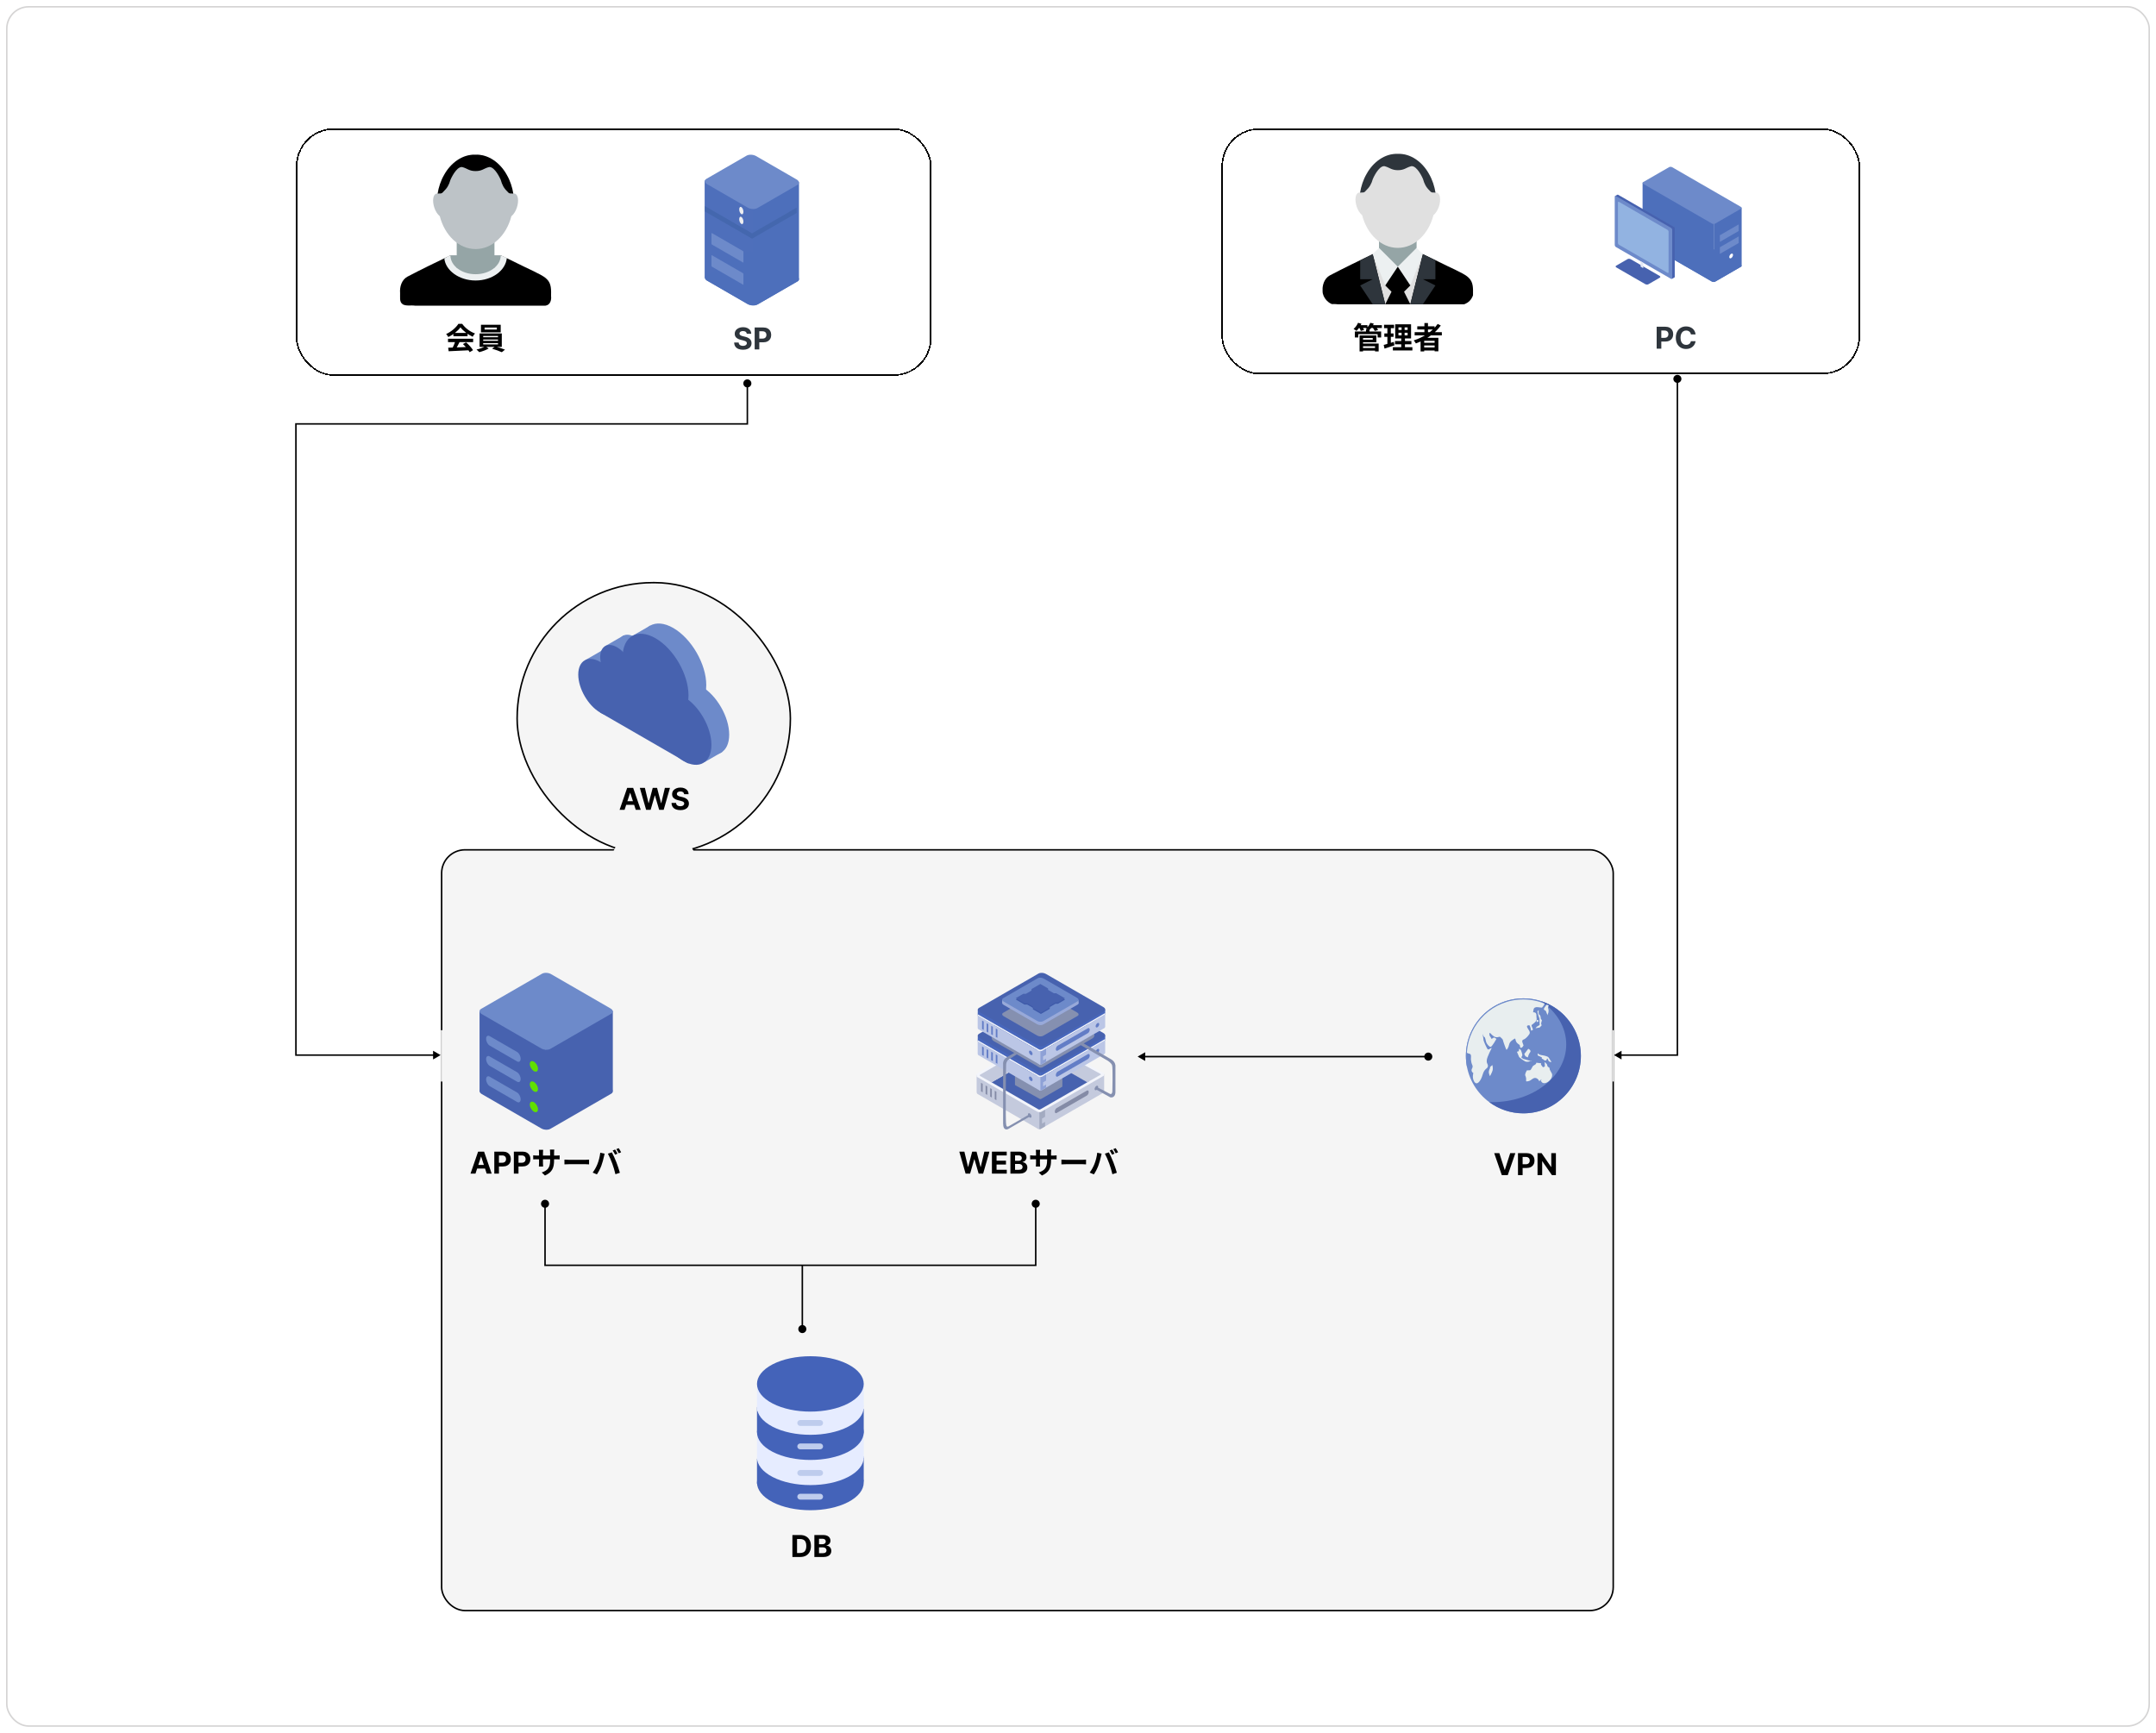 <svg width="1428" height="1148" viewBox="0 0 1428 1148" fill="none" xmlns="http://www.w3.org/2000/svg">
<g filter="url(#filter0_d_541_4181)">
<g clip-path="url(#clip0_541_4181)">
<rect x="4" width="1420" height="1140" rx="15" fill="white"/>
<rect width="1416" height="1272" transform="translate(8 -132)" fill="white"/>
<rect x="292.5" y="559" width="776" height="504" rx="15.5" fill="#F5F5F5"/>
<rect x="292.5" y="559" width="776" height="504" rx="15.5" stroke="black"/>
<path d="M970.914 695.5C970.914 700.502 971.899 705.454 973.813 710.075C975.727 714.696 978.533 718.894 982.069 722.431C985.606 725.967 989.804 728.773 994.425 730.687C999.046 732.601 1004 733.586 1009 733.586C1014 733.586 1018.95 732.601 1023.57 730.687C1028.2 728.773 1032.39 725.967 1035.93 722.431C1039.47 718.894 1042.27 714.696 1044.19 710.075C1046.1 705.454 1047.09 700.502 1047.09 695.5C1047.09 690.498 1046.1 685.546 1044.19 680.925C1042.27 676.304 1039.47 672.106 1035.93 668.569C1032.39 665.033 1028.2 662.227 1023.57 660.313C1018.95 658.399 1014 657.414 1009 657.414C1004 657.414 999.046 658.399 994.425 660.313C989.804 662.227 985.606 665.033 982.069 668.569C978.533 672.106 975.727 676.304 973.813 680.925C971.899 685.546 970.914 690.498 970.914 695.5Z" fill="#6D8ACA"/>
<path d="M1022.02 667.531C1027.21 667.531 1032.22 668.273 1036.97 669.66C1030.02 662.131 1020.05 657.414 1009 657.414C987.965 657.414 970.914 674.465 970.914 695.5C970.914 698.137 971.178 700.705 971.695 703.195C978.98 682.424 998.756 667.531 1022.02 667.531Z" fill="#6D8ACA"/>
<path d="M1020.76 659.27C1030.95 666.271 1037.38 676.525 1037.38 687.941C1037.38 709.055 1015.39 726.174 988.275 726.174C987.641 726.174 986.996 726.164 986.371 726.145C992.699 730.822 1000.52 733.586 1009 733.586C1030.03 733.586 1047.08 716.535 1047.08 695.5C1047.08 678.566 1036.04 664.221 1020.76 659.27Z" fill="#4762AF"/>
<path d="M1021.35 696.633C1021.35 696.633 1019.95 695.793 1019.02 695.51C1018.08 695.227 1018.55 693.83 1018.55 693.83C1018.55 693.83 1019.11 694.67 1020.7 694.953C1022.29 695.236 1024.91 695.607 1025.65 696.545C1026.4 697.482 1026.49 698.039 1026.86 698.41C1027.23 698.781 1027.51 699.719 1027.51 699.719C1027.51 699.719 1025.97 699.475 1025.65 698.781C1025.33 698.088 1024.99 697.004 1024.71 697.287C1024.43 697.57 1024.61 698.596 1023.59 698.596C1022.56 698.596 1022.28 697.658 1021.54 697.473C1020.79 697.287 1021.35 696.633 1021.35 696.633ZM1017.15 677.199L1019.77 676.73L1021.08 675.324L1020.71 674.016L1021.26 671.965L1020.51 670.842C1020.51 670.842 1020.51 668.693 1019.67 668.322C1018.83 667.951 1019.12 665.617 1019.12 665.617L1019.21 665.148L1018.28 665.988L1018.83 668.42L1019.67 670.852L1019.77 675.061L1017.81 676.262L1016.31 678.225L1017.15 677.199ZM1019.12 672.434L1018.56 671.682L1017.9 671.779L1017.72 672.99L1018.37 673.088L1019.12 672.434ZM1026.49 704.66C1026.49 704.66 1026.39 702.98 1025.65 702.98C1024.91 702.98 1024.62 701.115 1024.62 701.115L1023.13 699.523C1023.13 699.523 1023.13 701.857 1023.23 702.229C1023.32 702.6 1022.2 703.166 1021.92 702.98C1021.63 702.795 1020.61 701.203 1020.61 701.203C1020.61 701.203 1021.03 700.314 1020.42 700.363C1020.37 700.363 1020.33 700.373 1020.31 700.383C1020.16 700.363 1019.91 700.324 1019.5 700.275L1017.56 700.041L1017.35 700.832C1017.35 700.832 1016.22 701.77 1015.57 702.043C1014.92 702.326 1014.16 705.031 1013.32 705.031C1012.48 705.031 1011.27 705.129 1011.27 705.129C1011.27 705.129 1009.78 707.648 1010.25 708.586C1010.72 709.523 1010.9 710.451 1010.8 711.574C1010.71 712.697 1010.9 712.512 1012.48 712.229C1014.08 711.945 1015.38 709.797 1017.15 710.178C1018.93 710.549 1019.49 712.326 1019.49 712.326L1020.98 711.018C1020.98 711.018 1020.79 711.955 1020.51 712.043C1020.23 712.131 1020.79 712.229 1021.17 712.883C1021.54 713.537 1023.59 714.465 1026.21 711.945C1028.84 709.436 1027.89 707.277 1027.89 707.277L1026.49 704.66ZM985.473 702.424C985.658 700.646 984.633 701.115 984.721 698.596C984.818 696.076 988.275 690.188 987.992 690.188C987.709 690.188 986.127 691.398 985.561 691.311C985.004 691.213 982.572 685.705 982.572 684.865C982.572 684.025 981.918 680.852 981.918 680.852C981.918 680.852 982.67 683 983.227 683.098C983.783 683.195 983.979 685.529 984.438 686.652C984.896 687.775 986.4 689.641 987.338 689.553C988.275 689.455 991.166 684.23 991.166 684.23L989.574 683.293L987.904 684.299C987.904 684.299 987.436 683.176 986.879 682.521C986.322 681.867 986.41 680.275 986.781 680.275C987.152 680.275 987.572 681.359 989.486 682.609C991.4 683.859 993.129 682.609 993.5 682.893C993.871 683.176 995.365 684.387 995.463 685.139C995.561 685.891 997.426 691.027 997.709 691.398C997.992 691.77 999.115 690.09 999.574 687.941C1000.04 685.793 1002.28 684.768 1003.03 684.201C1003.78 683.645 1003.69 684.855 1004.15 685.979C1004.62 687.102 1005.83 687.756 1006.4 688.225C1006.96 688.693 1006.5 690.188 1007.43 690.188C1008.36 690.188 1009.11 688.596 1009.11 688.596L1008.45 686.818C1007.8 685.041 1008.73 684.855 1009.57 684.484C1010.41 684.113 1011.91 682.707 1012.93 681.125C1013.96 679.533 1012.09 678.039 1011.53 676.643C1010.97 675.236 1012.18 675.334 1012.84 675.236C1013.49 675.139 1014.14 678.879 1014.14 678.879L1015.36 678.225C1015.36 678.225 1015.07 677.014 1014.52 675.891C1013.96 674.768 1015.27 674.768 1016.85 673.088C1018.44 671.408 1017.53 670.607 1017.6 668.508C1017.67 666.408 1015.64 666.643 1015.64 666.643C1015.64 666.643 1015.17 667.395 1015.74 664.777C1016.29 662.16 1020.13 663.654 1021.06 663.566C1021.79 663.488 1022.71 661.682 1023.06 660.91C1018.7 659.123 1013.91 658.137 1008.9 658.137C988.939 658.137 972.631 673.781 971.586 693.488C972.045 693.732 972.641 693.996 973.314 694.123C974.809 694.406 974.154 696.74 974.252 697.951C974.35 699.162 974.623 700.471 975.189 701.691C975.746 702.902 975.004 703.654 974.721 704.494C974.438 705.334 975.092 706.643 975.658 706.643C976.225 706.643 974.633 709.543 976.41 712.531C978.188 715.52 980.805 712.248 982.016 707.951C983.236 703.635 985.287 704.201 985.473 702.424ZM1009.58 694.289L1010.34 695.783L1011.93 696.535C1011.93 696.535 1012.48 694.289 1013.42 693.176C1014.36 692.053 1012.87 691.027 1012.21 690.842L1009.58 694.289ZM1025.13 668.684C1025.19 668.869 1025.28 668.967 1025.28 668.967C1025.28 668.967 1025.22 668.859 1025.13 668.684ZM1013.91 698.928C1013.42 698.781 1012.63 698.557 1011.45 698.225C1008.46 697.385 1009.2 697.668 1008.18 697.014C1007.15 696.359 1008.08 696.076 1008.28 695.236C1008.46 694.396 1007.34 691.682 1007.34 691.682L1006.21 690.744L1005.93 692.424L1004.72 692.795L1006.21 696.35C1006.21 696.35 1008.73 698.498 1010.33 699.25C1011.27 699.689 1012.82 699.309 1013.91 698.928ZM986.879 708.967C986.879 708.967 988.373 706.262 988.656 704.953C988.939 703.645 988.471 701.594 988.471 701.594C988.471 701.594 986.508 703.088 986.879 703.273C987.25 703.459 986.322 704.299 986.127 705.793C985.941 707.277 986.879 708.967 986.879 708.967ZM1024.49 661.516C1023.67 662.521 1022.56 663.967 1022.56 664.494C1022.56 665.334 1023.87 665.334 1023.97 665.988C1024.04 666.496 1024.81 668.049 1025.13 668.693C1025.05 668.449 1025.01 668.059 1025.28 667.58C1025.75 666.74 1025.83 664.777 1025.38 663.938C1025.15 663.537 1025.43 662.814 1025.79 662.15C1025.36 661.926 1024.93 661.711 1024.49 661.516ZM1014.77 698.596C1015.03 698.488 1015.19 698.41 1015.19 698.41C1015.19 698.41 1014.97 698.488 1014.77 698.596ZM1014.44 699.055C1014.16 698.947 1014.47 698.742 1014.77 698.586C1014.54 698.684 1014.25 698.801 1013.91 698.918C1014.66 699.152 1014.72 699.172 1014.44 699.055Z" fill="#E8EEEF"/>
<path d="M361 834.255H360.5V834.755H361V834.255ZM361 796.167C362.473 796.167 363.667 794.973 363.667 793.5C363.667 792.027 362.473 790.833 361 790.833C359.527 790.833 358.333 792.027 358.333 793.5C358.333 794.973 359.527 796.167 361 796.167ZM686 834.255V834.755H686.5V834.255H686ZM686 796.167C687.473 796.167 688.667 794.973 688.667 793.5C688.667 792.027 687.473 790.833 686 790.833C684.527 790.833 683.333 792.027 683.333 793.5C683.333 794.973 684.527 796.167 686 796.167ZM531.415 879.167C532.888 879.167 534.082 877.973 534.082 876.5C534.082 875.027 532.888 873.833 531.415 873.833C529.942 873.833 528.748 875.027 528.748 876.5C528.748 877.973 529.942 879.167 531.415 879.167ZM361.5 834.255V793.5H360.5V834.255H361.5ZM361 834.755H531.415V833.755H361V834.755ZM531.415 834.755H588.22V833.755H531.415V834.755ZM588.22 834.755H686V833.755H588.22V834.755ZM686.5 834.255V793.5H685.5V834.255H686.5ZM530.915 834.255V876.5H531.915V834.255H530.915Z" fill="black"/>
<path d="M993.083 759.955L996.599 771.006H996.734L1000.26 759.955H1003.67L998.652 774.5H994.689L989.667 759.955H993.083ZM1005.42 774.5V759.955H1011.16C1012.26 759.955 1013.2 760.165 1013.97 760.587C1014.75 761.003 1015.34 761.583 1015.75 762.327C1016.16 763.065 1016.37 763.918 1016.37 764.884C1016.37 765.849 1016.16 766.702 1015.74 767.44C1015.33 768.179 1014.72 768.754 1013.93 769.166C1013.15 769.578 1012.19 769.784 1011.08 769.784H1007.42V767.32H1010.58C1011.17 767.32 1011.66 767.218 1012.04 767.014C1012.43 766.806 1012.72 766.519 1012.91 766.155C1013.1 765.786 1013.2 765.362 1013.2 764.884C1013.2 764.401 1013.1 763.979 1012.91 763.619C1012.72 763.255 1012.43 762.973 1012.04 762.774C1011.65 762.571 1011.16 762.469 1010.57 762.469H1008.49V774.5H1005.42ZM1030.53 759.955V774.5H1027.88L1021.55 765.345H1021.44V774.5H1018.37V759.955H1021.06L1027.34 769.102H1027.47V759.955H1030.53Z" fill="black"/>
<path d="M639.54 773.5L635.378 758.955H638.738L641.145 769.061H641.266L643.922 758.955H646.799L649.448 769.082H649.576L651.983 758.955H655.343L651.181 773.5H648.184L645.414 763.99H645.3L642.537 773.5H639.54ZM656.989 773.5V758.955H666.79V761.49H660.064V764.956H666.286V767.491H660.064V770.964H666.818V773.5H656.989ZM669.235 773.5V758.955H675.059C676.129 758.955 677.021 759.113 677.736 759.43C678.451 759.748 678.989 760.188 679.349 760.751C679.708 761.31 679.888 761.954 679.888 762.683C679.888 763.251 679.775 763.751 679.547 764.182C679.32 764.608 679.008 764.958 678.61 765.233C678.217 765.503 677.767 765.695 677.26 765.808V765.95C677.814 765.974 678.333 766.13 678.816 766.419C679.304 766.708 679.699 767.113 680.002 767.634C680.305 768.15 680.456 768.765 680.456 769.48C680.456 770.252 680.265 770.941 679.881 771.547C679.502 772.148 678.941 772.624 678.198 772.974C677.455 773.325 676.538 773.5 675.449 773.5H669.235ZM672.31 770.986H674.817C675.674 770.986 676.299 770.822 676.692 770.496C677.085 770.164 677.282 769.724 677.282 769.175C677.282 768.772 677.185 768.417 676.991 768.109C676.796 767.802 676.519 767.56 676.16 767.385C675.805 767.21 675.381 767.122 674.888 767.122H672.31V770.986ZM672.31 765.041H674.59C675.011 765.041 675.385 764.968 675.712 764.821C676.044 764.67 676.304 764.456 676.493 764.182C676.688 763.907 676.785 763.578 676.785 763.195C676.785 762.669 676.598 762.245 676.224 761.923C675.854 761.601 675.329 761.44 674.647 761.44H672.31V765.041ZM696.153 764.68C696.153 769.62 694.953 772.64 690.113 774.78L687.973 772.76C691.853 771.42 693.533 769.68 693.533 764.76V759.44C693.533 758.64 693.493 757.98 693.413 757.6H696.273C696.233 758 696.153 758.64 696.153 759.44V764.68ZM688.913 757.76C688.873 758.14 688.793 758.78 688.793 759.58V766.72C688.793 767.62 688.853 768.44 688.893 768.82H686.093C686.133 768.44 686.193 767.62 686.193 766.72V759.56C686.193 759 686.153 758.38 686.073 757.76H688.913ZM682.333 761.36C682.693 761.42 683.513 761.56 684.493 761.56H697.613C698.673 761.56 699.273 761.5 699.833 761.42V764.08C699.393 764.02 698.673 764.02 697.633 764.02H684.493C683.493 764.02 682.793 764.06 682.333 764.08V761.36ZM703.013 764.24C703.753 764.3 705.193 764.38 706.233 764.38C708.593 764.38 715.193 764.38 716.973 764.38C717.913 764.38 718.793 764.28 719.333 764.24V767.4C718.853 767.38 717.833 767.28 716.993 767.28C715.173 767.28 708.593 767.28 706.233 767.28C705.113 767.28 703.773 767.34 703.013 767.4V764.24ZM736.578 757.56C737.078 758.28 737.798 759.56 738.178 760.3L736.558 760.98C736.158 760.16 735.538 758.98 734.998 758.2L736.578 757.56ZM738.958 756.66C739.478 757.4 740.218 758.68 740.558 759.38L738.978 760.06C738.558 759.22 737.918 758.06 737.358 757.3L738.958 756.66ZM724.838 767.28C725.718 765.06 726.478 762.24 726.738 759.68L729.638 760.3C729.478 760.86 729.238 761.84 729.158 762.3C728.878 763.7 728.158 766.44 727.458 768.3C726.738 770.24 725.558 772.52 724.518 774.02L721.718 772.84C722.958 771.2 724.138 769.06 724.838 767.28ZM734.698 766.88C733.938 764.78 732.658 761.82 731.798 760.3L734.458 759.44C735.298 760.98 736.658 764.06 737.418 765.98C738.138 767.8 739.198 770.98 739.738 772.96L736.778 773.92C736.238 771.56 735.498 769.04 734.698 766.88Z" fill="black"/>
<g clip-path="url(#clip1_541_4181)">
<path d="M706.232 688.257L677.637 704.766V732.519L706.232 716.01V688.257Z" fill="#8590B0"/>
<path d="M688.415 731.311L647.852 707.892C647.31 707.58 646.871 707.912 646.871 708.634V719.493C646.871 719.998 647.179 720.586 647.558 720.806L687.433 743.828C687.975 744.14 688.415 743.808 688.415 743.086V731.311ZM731.322 707.97C731.322 707.409 730.982 707.151 730.561 707.394L688.415 731.727V742.901C688.415 743.743 688.927 744.13 689.558 743.765L730.656 720.038C731.024 719.825 731.322 719.254 731.322 718.764V707.97Z" fill="#C4CADD"/>
<path d="M689.335 694.231L656.367 713.265L688.945 732.074L721.913 713.04L689.335 694.231Z" fill="#4762AF"/>
<path d="M686.516 731.595L690.929 731.254L691.748 739.485L688.872 741.146C688.872 741.146 688.543 741.488 687.733 741.017C686.924 740.546 686.516 731.595 686.516 731.595Z" fill="#C4CADD"/>
<path d="M650.862 714.003L649.773 713.375V718.987L650.862 719.616V714.003ZM653.889 715.751L652.801 715.123V720.735L653.889 721.363V715.751ZM656.916 717.499L655.828 716.87V722.483L656.916 723.111V717.499ZM659.943 719.246L658.854 718.618V724.23L659.943 724.859V719.246Z" fill="#848BA6"/>
<path d="M682.038 733.631C682.688 734.007 683.216 734.921 683.216 735.671C683.216 736.422 682.688 736.727 682.038 736.352C681.387 735.977 680.859 735.062 680.859 734.311C680.859 733.561 681.387 733.256 682.038 733.631Z" fill="#8590B0"/>
<path d="M687.012 743.583C687.012 743.583 688.397 744.697 689.838 743.572C691.278 742.447 689.903 739.256 689.903 739.256L687.044 739.265L687.012 743.583Z" fill="#C4CADD"/>
<path d="M688.414 732.22C688.414 732.22 688.811 732.284 689.264 732.131C689.498 732.052 689.69 732.001 689.922 731.825L692.191 730.508V735.873L690.178 737.049V740.387L692.191 739.239V742.214L689.718 743.672C689.718 743.672 689.462 743.828 689.212 743.934C689.074 743.991 688.929 744.031 688.781 744.051C688.708 744.059 688.637 744.069 688.576 744.073C688.482 744.078 688.414 744.076 688.414 744.076V732.22Z" fill="#A3ABC1"/>
<path d="M646.931 707.921C647.079 707.675 647.759 707.839 647.759 707.839L687.549 730.812C687.549 730.812 688.117 731.375 689.13 730.896C690.052 730.461 724.168 710.684 730.363 707.093C730.983 706.734 731.32 707.554 731.32 707.554L731.319 708.525L689.959 732.404C689.959 732.404 688.767 733.442 686.663 732.286C684.559 731.13 646.869 709.311 646.869 709.311C646.869 709.311 646.782 708.166 646.931 707.921Z" fill="#F3F5FB"/>
<path d="M688.453 684.335L689.518 683.9L730.548 706.691L730.468 707.141L727.705 708.636L688.453 685.963V684.335Z" fill="#F3F5FB"/>
<path d="M730.548 706.691C730.548 706.691 731.382 706.949 731.323 707.603L730.836 707.795L730.291 707.375L730.204 706.889L730.548 706.691ZM648.087 707.87L648.066 706.635L687.179 684.054L688.453 684.334V685.863L649.28 708.479L648.087 707.87Z" fill="#F3F5FB"/>
<path d="M687.125 684.086C687.125 684.086 688.119 683.281 689.519 683.9L689.346 684.422L688.417 685.308L687.903 685.169L687.502 684.675L687.125 684.086Z" fill="#F3F5FB"/>
<path d="M688.416 685.604L688.586 685.458L729.042 707.561C729.162 707.627 729.195 707.683 729.198 707.748C729.202 707.813 729.176 707.886 729.062 707.95L720.153 713.028L688.391 694.691L688.416 685.604Z" fill="#C4CADD"/>
<path d="M688.172 685.507C688.172 685.507 688.339 685.382 688.584 685.458L688.58 685.555L688.414 685.693L688.203 685.6L688.172 685.507Z" fill="#C4CADD"/>
<path d="M726.183 715.427C726.833 715.051 727.361 715.356 727.361 716.107C727.361 716.858 726.833 717.773 726.183 718.148C725.532 718.524 725.004 718.219 725.004 717.468C725.004 716.717 725.532 715.802 726.183 715.427Z" fill="#8590B0"/>
<path d="M721.101 719.454C721.101 718.554 720.553 718.14 719.878 718.529L699.863 730.084C699.188 730.474 698.641 731.521 698.641 732.421C698.641 733.321 699.188 733.735 699.863 733.345L719.878 721.79C720.553 721.4 721.101 720.353 721.101 719.454Z" fill="#848BA6"/>
<path d="M646.872 708.703C646.872 708.703 646.543 707.219 648.525 706.371L648.114 706.952C650.279 709.274 649.789 709.609 647.139 708.327L646.872 708.703Z" fill="#F3F5FB"/>
<path d="M656.763 713.037L688.415 694.763V685.662C688.415 685.662 688.324 685.418 688.152 685.517C685.042 687.303 655.353 704.366 649.176 707.977C649.038 708.058 648.849 708.228 648.893 708.423C648.931 708.587 649.182 708.779 649.294 708.854C650.559 709.698 656.763 713.037 656.763 713.037Z" fill="#C4CADD"/>
<path d="M672.242 707.206L703.739 704.091L703.63 715.628C703.629 715.727 703.633 715.83 703.597 715.901C703.56 715.971 703.551 715.971 703.41 716.052L689.818 723.899C689.592 724.03 689.362 724.132 689.141 724.137C688.92 724.141 688.709 724.048 688.493 723.928L672.601 715.026C672.369 714.896 672.362 714.904 672.302 714.784C672.243 714.664 672.242 714.479 672.242 714.306V707.206Z" fill="#8590B0"/>
<path d="M689.099 710.026L647.555 686.041V694.152C647.555 694.489 647.76 694.881 648.013 695.027L688.444 718.37C688.805 718.579 689.099 718.358 689.099 717.876V710.026ZM732.004 685.255L689.099 710.026V718.138C689.099 718.474 689.303 718.63 689.556 718.484L731.546 694.241C731.799 694.095 732.004 693.703 732.004 693.366V685.255Z" fill="#BBC6E6"/>
<path d="M688.891 706.106L689.099 710.026L732.004 685.255L732.021 681.988L688.891 706.106Z" fill="#4867BC"/>
<path d="M647.638 681.939L647.555 686.04L689.099 710.026V706.228L647.638 681.939Z" fill="#4867BC"/>
<path d="M692.683 658.362C691.247 657.534 689.073 657.444 687.829 658.161L648.464 680.888C647.221 681.607 647.377 682.862 648.812 683.691L686.962 705.716C688.397 706.545 690.572 706.635 691.815 705.917L731.181 683.19C732.424 682.472 732.267 681.216 730.832 680.388L692.683 658.362Z" fill="#4762AF"/>
<path d="M687.203 708.934L691.616 708.593L692.435 716.824L689.559 718.484C689.559 718.484 689.23 718.827 688.421 718.356C687.612 717.884 687.203 708.934 687.203 708.934Z" fill="#BBC6E6"/>
<path d="M647.535 685.119L688.265 708.488C688.265 708.488 689.059 708.935 690.072 708.457C691.086 707.978 732.01 684.313 732.01 684.313L732.005 685.255L690.646 709.134C690.646 709.134 689.454 710.172 687.35 709.016C685.246 707.86 647.556 686.041 647.556 686.041L647.535 685.119Z" fill="#F3F5FB"/>
<path d="M651.55 689.901L650.461 689.272V694.885L651.55 695.513V689.901ZM654.577 691.648L653.488 691.02V696.632L654.577 697.261V691.648ZM657.604 693.396L656.515 692.768V698.38L657.604 699.008V693.396ZM660.63 695.144L659.542 694.515V700.127L660.63 700.755V695.144ZM682.725 709.346C683.375 709.722 683.903 710.635 683.903 711.386C683.903 712.137 683.375 712.442 682.725 712.066C682.075 711.691 681.547 710.777 681.547 710.026C681.547 709.275 682.075 708.971 682.725 709.346ZM726.868 691.007C727.519 690.631 728.047 690.936 728.047 691.688C728.047 692.439 727.519 693.354 726.868 693.729C726.217 694.105 725.689 693.8 725.689 693.048C725.689 692.298 726.217 691.383 726.868 691.007Z" fill="#637DC6"/>
<path d="M689.102 709.559C689.102 709.559 689.533 709.58 689.985 709.46C690.219 709.397 690.416 709.273 690.647 709.134L692.878 707.846V711.87L690.866 713.032V715.678L692.857 714.529V716.62L689.487 718.534C689.487 718.534 689.451 718.554 689.407 718.57C689.37 718.582 689.327 718.591 689.298 718.596C689.236 718.606 689.102 718.601 689.102 718.601V709.559Z" fill="#8EA1D6"/>
<path d="M721.781 695.304C721.781 694.403 721.232 693.989 720.558 694.379L700.543 705.934C699.868 706.324 699.32 707.371 699.32 708.271C699.32 709.171 699.868 709.585 700.543 709.195L720.558 697.64C721.232 697.25 721.781 696.203 721.781 695.304Z" fill="#637DC6"/>
<path d="M714.386 679.762V681.908L712.901 682.594L712.602 680.642L714.386 679.762Z" fill="#98AADA"/>
<path d="M691.214 667.677C690.046 667.003 688.278 666.93 687.267 667.513L664.467 680.677C663.457 681.26 663.584 682.281 664.751 682.955L686.958 695.776C688.125 696.45 689.894 696.523 690.905 695.94L713.704 682.777C714.714 682.193 714.588 681.172 713.42 680.498L691.214 667.677Z" fill="#98A9D9"/>
<path d="M663.789 679.459V681.588L664.685 682.375L665.552 680.653L663.789 679.459Z" fill="#98AADA"/>
<path d="M691.214 665.482C690.046 664.808 688.278 664.735 687.267 665.319L664.467 678.482C663.457 679.066 663.584 680.087 664.751 680.76L686.958 693.582C688.125 694.256 689.894 694.329 690.905 693.746L713.704 680.582C714.714 679.999 714.588 678.978 713.42 678.304L691.214 665.482Z" fill="#4463B9"/>
<path d="M689.052 669.966L694.172 672.922V673.907L697.958 676.094H699.545L705.412 679.481L700.728 682.185H699.105L695.286 684.39V685.571L689.45 688.94L684.127 685.867V684.911L680.335 682.721H678.549L672.766 679.368L677.739 676.497L679.499 676.481L683.243 674.32L683.238 673.322L689.052 669.966Z" fill="#3E5AA9"/>
<path d="M689.052 669.086L694.172 672.042V673.027L697.958 675.214H699.545L705.412 678.601L700.728 681.306H699.105L695.286 683.51V684.691L689.45 688.06L684.127 684.986V684.031L680.335 681.842H678.549L672.766 678.488L677.739 675.617L679.499 675.601L683.243 673.44L683.238 672.442L689.052 669.086Z" fill="#637DC6"/>
<path d="M683.404 676.621C684.238 676.139 685.594 676.139 686.428 676.621C687.263 677.103 687.263 677.885 686.428 678.367C685.594 678.849 684.238 678.849 683.404 678.367C682.569 677.885 682.569 677.103 683.404 676.621Z" fill="#D9DFF1"/>
<path d="M686.376 675.988C686.971 675.645 687.938 675.645 688.533 675.988C689.128 676.331 689.128 676.89 688.533 677.233C687.938 677.576 686.971 677.576 686.376 677.233C685.781 676.89 685.781 676.331 686.376 675.988Z" fill="#D9DFF1"/>
<path d="M687.85 676.383C689.075 675.676 691.066 675.676 692.292 676.383C693.518 677.092 693.518 678.241 692.292 678.949C691.066 679.657 689.075 679.657 687.85 678.949C686.623 678.241 686.623 677.092 687.85 676.383Z" fill="#D9DFF1"/>
<path d="M689.081 679.295C690.204 678.646 692.028 678.646 693.151 679.295C694.274 679.944 694.274 680.997 693.151 681.645C692.028 682.294 690.204 682.294 689.081 681.645C687.958 680.997 687.958 679.944 689.081 679.295Z" fill="#D9DFF1"/>
<path d="M686.431 676.621L683.406 678.367L689.084 681.645L692.108 679.899L686.431 676.621Z" fill="#D9DFF1"/>
<path d="M656.881 682.971C656.881 682.971 656.44 684.698 658.309 685.777L688.283 703.083C688.283 703.083 689.443 704.05 691.788 702.29L723.504 683.979C723.504 683.979 725.413 682.993 724.682 681.027L689.099 699.499L656.881 682.971Z" fill="#8590B0"/>
<path d="M689.099 692.85L647.555 668.865V676.976C647.555 677.313 647.76 677.705 648.013 677.85L688.444 701.194C688.805 701.402 689.099 701.181 689.099 700.7V692.85ZM732.004 668.078L689.099 692.85V700.961C689.099 701.298 689.303 701.453 689.556 701.308L731.546 677.065C731.799 676.919 732.004 676.527 732.004 676.189V668.078Z" fill="#BBC6E6"/>
<path d="M688.891 688.929L689.099 692.85L732.004 668.078L732.021 664.812L688.891 688.929Z" fill="#4867BC"/>
<path d="M647.638 664.763L647.555 668.864L689.099 692.849V689.051L647.638 664.763Z" fill="#4867BC"/>
<path d="M692.683 641.186C691.247 640.357 689.073 640.267 687.829 640.984L648.464 663.712C647.221 664.43 647.377 665.686 648.812 666.514L686.962 688.54C688.397 689.368 690.572 689.459 691.815 688.741L731.181 666.013C732.424 665.296 732.267 664.04 730.832 663.211L692.683 641.186Z" fill="#4762AF"/>
<path d="M687.203 691.757L691.616 691.416L692.435 699.647L689.559 701.308C689.559 701.308 689.23 701.65 688.421 701.179C687.612 700.708 687.203 691.757 687.203 691.757Z" fill="#BBC6E6"/>
<path d="M647.535 667.942L688.265 691.311C688.265 691.311 689.059 691.758 690.072 691.279C691.086 690.801 732.01 667.137 732.01 667.137L732.005 668.078L690.646 691.956C690.646 691.956 689.454 692.995 687.35 691.839C685.246 690.682 647.556 668.864 647.556 668.864L647.535 667.942Z" fill="#F3F5FB"/>
<path d="M651.55 672.724L650.461 672.096V677.708L651.55 678.336V672.724ZM654.577 674.472L653.488 673.843V679.456L654.577 680.084V674.472ZM657.604 676.219L656.515 675.591V681.203L657.604 681.832V676.219ZM660.63 677.967L659.542 677.339V682.95L660.63 683.579V677.967ZM682.725 692.169C683.375 692.545 683.903 693.459 683.903 694.209C683.903 694.96 683.375 695.265 682.725 694.889C682.075 694.514 681.547 693.6 681.547 692.849C681.547 692.099 682.075 691.794 682.725 692.169ZM726.868 673.83C727.519 673.455 728.047 673.76 728.047 674.511C728.047 675.262 727.519 676.177 726.868 676.553C726.217 676.928 725.689 676.623 725.689 675.872C725.689 675.121 726.217 674.206 726.868 673.83Z" fill="#637DC6"/>
<path d="M689.102 692.382C689.102 692.382 689.533 692.404 689.985 692.282C690.219 692.22 690.416 692.096 690.647 691.956L692.878 690.669V694.693L690.866 695.855V698.501L692.857 697.352V699.443L689.487 701.358C689.487 701.358 689.451 701.377 689.407 701.393C689.371 701.404 689.335 701.413 689.298 701.418C689.236 701.43 689.102 701.424 689.102 701.424V692.382Z" fill="#8EA1D6"/>
<path d="M721.781 678.127C721.781 677.228 721.232 676.814 720.558 677.203L700.543 688.758C699.868 689.148 699.32 690.195 699.32 691.095C699.32 691.994 699.868 692.409 700.543 692.019L720.558 680.463C721.232 680.074 721.781 679.027 721.781 678.127Z" fill="#637DC6"/>
<path d="M691.214 653.958C690.046 653.284 688.278 653.211 687.267 653.795L664.467 666.958C663.457 667.541 663.584 668.562 664.751 669.236L686.958 682.057C688.125 682.731 689.894 682.805 690.905 682.221L713.704 669.058C714.714 668.475 714.588 667.453 713.42 666.779L691.214 653.958Z" fill="#8590B0"/>
<path d="M714.386 658.555V660.701L712.901 661.387L712.602 659.434L714.386 658.555Z" fill="#98AADA"/>
<path d="M691.214 646.471C690.046 645.797 688.278 645.723 687.267 646.307L664.467 659.47C663.457 660.054 663.584 661.075 664.751 661.749L686.958 674.57C688.125 675.244 689.894 675.317 690.905 674.733L713.704 661.57C714.714 660.987 714.588 659.966 713.42 659.292L691.214 646.471Z" fill="#98A9D9"/>
<path d="M663.789 658.252V660.381L664.685 661.168L665.552 659.446L663.789 658.252Z" fill="#98AADA"/>
<path d="M691.214 644.275C690.046 643.601 688.278 643.528 687.267 644.112L664.467 657.275C663.457 657.859 663.584 658.88 664.751 659.553L686.958 672.374C688.125 673.049 689.894 673.122 690.905 672.538L713.704 659.375C714.714 658.792 714.588 657.771 713.42 657.096L691.214 644.275Z" fill="#6D8ACA"/>
<path d="M689.052 648.759L694.172 651.714V652.7L697.958 654.887H699.545L705.412 658.274L700.728 660.978H699.105L695.286 663.183V664.364L689.45 667.732L684.127 664.659V663.704L680.335 661.514H678.549L672.766 658.161L677.739 655.29L679.499 655.274L683.243 653.113L683.238 652.115L689.052 648.759Z" fill="#3E5AA9"/>
<path d="M689.052 647.879L694.172 650.835V651.82L697.958 654.007H699.545L705.412 657.394L700.728 660.098H699.105L695.286 662.303V663.484L689.45 666.852L684.127 663.779V662.824L680.335 660.635H678.549L672.766 657.281L677.739 654.41L679.499 654.394L683.243 652.232L683.238 651.235L689.052 647.879Z" fill="#4762AF"/>
<path d="M725.229 717.339L735.341 722.967C735.341 722.967 738.798 723.897 738.798 719.245V701.992C738.798 701.992 738.825 699.454 735.971 697.806L716.97 686.836L715.043 687.949L733.633 698.681C733.633 698.681 736.163 700.184 736.617 701.883C737.123 703.774 736.763 718.848 736.763 718.848C736.763 718.848 736.738 721.587 735.033 720.603C733.328 719.619 726.896 716.376 726.896 716.376L725.229 717.339ZM681.377 734.324L682.924 735.217L667.685 744.014C667.685 744.014 664.393 745.679 664.393 740.257V700.817C664.393 700.817 664.074 698.022 666.973 696.348L672.769 693.002L674.371 693.926L667.873 698.076C667.873 698.076 666.605 698.947 666.399 701.247C666.178 703.696 665.967 740.753 666.399 740.478C666.399 740.478 666.297 743.199 668.033 742.196L680.808 734.82L681.377 734.324Z" fill="#8590B0"/>
</g>
<path d="M753.5 696L758.5 698.887V693.113L753.5 696ZM943.336 696C943.336 697.473 944.53 698.667 946.003 698.667C947.475 698.667 948.669 697.473 948.669 696C948.669 694.527 947.475 693.333 946.003 693.333C944.53 693.333 943.336 694.527 943.336 696ZM758 696.5H946.003V695.5H758V696.5Z" fill="black"/>
<path d="M529.995 1027.5H524.838V1012.95H530.037C531.5 1012.95 532.76 1013.25 533.816 1013.83C534.872 1014.41 535.684 1015.24 536.252 1016.32C536.825 1017.41 537.111 1018.7 537.111 1020.21C537.111 1021.73 536.825 1023.03 536.252 1024.12C535.684 1025.21 534.867 1026.04 533.801 1026.63C532.741 1027.21 531.472 1027.5 529.995 1027.5ZM527.914 1024.87H529.867C530.776 1024.87 531.541 1024.7 532.161 1024.38C532.786 1024.06 533.255 1023.55 533.567 1022.87C533.884 1022.18 534.043 1021.3 534.043 1020.21C534.043 1019.14 533.884 1018.26 533.567 1017.58C533.255 1016.9 532.788 1016.39 532.168 1016.07C531.548 1015.75 530.783 1015.59 529.874 1015.59H527.914V1024.87ZM539.389 1027.5V1012.95H545.213C546.283 1012.95 547.176 1013.11 547.891 1013.43C548.606 1013.75 549.143 1014.19 549.503 1014.75C549.863 1015.31 550.043 1015.95 550.043 1016.68C550.043 1017.25 549.929 1017.75 549.702 1018.18C549.474 1018.61 549.162 1018.96 548.764 1019.23C548.371 1019.5 547.921 1019.69 547.415 1019.81V1019.95C547.969 1019.97 548.487 1020.13 548.97 1020.42C549.458 1020.71 549.853 1021.11 550.156 1021.63C550.459 1022.15 550.611 1022.77 550.611 1023.48C550.611 1024.25 550.419 1024.94 550.036 1025.55C549.657 1026.15 549.096 1026.62 548.352 1026.97C547.609 1027.32 546.693 1027.5 545.604 1027.5H539.389ZM542.464 1024.99H544.972C545.829 1024.99 546.454 1024.82 546.847 1024.5C547.24 1024.16 547.436 1023.72 547.436 1023.17C547.436 1022.77 547.339 1022.42 547.145 1022.11C546.951 1021.8 546.674 1021.56 546.314 1021.38C545.959 1021.21 545.535 1021.12 545.043 1021.12H542.464V1024.99ZM542.464 1019.04H544.744C545.166 1019.04 545.54 1018.97 545.866 1018.82C546.198 1018.67 546.458 1018.46 546.648 1018.18C546.842 1017.91 546.939 1017.58 546.939 1017.19C546.939 1016.67 546.752 1016.25 546.378 1015.92C546.009 1015.6 545.483 1015.44 544.801 1015.44H542.464V1019.04Z" fill="black"/>
<g clip-path="url(#clip2_541_4181)">
<path d="M511.731 965.207C525.529 958.046 547.934 958.046 561.732 965.207C575.53 972.368 575.53 983.995 561.732 991.156C547.934 998.317 525.529 998.317 511.731 991.156C497.933 983.995 497.933 972.368 511.731 965.207Z" fill="#4463B9"/>
<path d="M515.782 969.84L501.383 962.367V979.039L515.782 986.512V969.84ZM557.681 968.348L572.082 960.875V977.547L557.681 985.02V968.348ZM557.681 936.73L572.082 929.257V945.929L557.681 953.402V936.73Z" fill="#4463B9"/>
<path d="M511.731 948.552C525.529 941.391 547.934 941.391 561.732 948.552C575.53 955.714 575.53 967.34 561.732 974.502C547.934 981.663 525.529 981.663 511.731 974.502C497.933 967.34 497.933 955.714 511.731 948.552Z" fill="#E6ECFF"/>
<path d="M515.782 952.362L501.383 944.889V961.561L515.782 969.032V952.362ZM557.681 952.54L572.082 945.067V961.739L557.681 969.21V952.54Z" fill="#E6ECFF"/>
<path d="M511.731 931.897C525.529 924.736 547.934 924.736 561.732 931.897C575.53 939.058 575.53 950.685 561.732 957.846C547.934 965.007 525.529 965.007 511.731 957.846C497.933 950.685 497.933 939.058 511.731 931.897Z" fill="#4463B9"/>
<path d="M515.782 935.69L501.383 928.217V944.889L515.782 952.362V935.69Z" fill="#4463B9"/>
<path d="M515.782 921.383L501.383 913.91V930.582L515.782 938.055V921.383ZM557.681 919.792L572.082 912.318V928.279L557.681 935.75V919.792Z" fill="#E6ECFF"/>
<path d="M511.731 915.243C525.529 908.082 547.934 908.082 561.732 915.243C575.53 922.404 575.53 934.031 561.732 941.192C547.934 948.353 525.529 948.353 511.731 941.192C497.933 934.031 497.933 922.404 511.731 915.243Z" fill="#E6ECFF"/>
<path d="M511.731 899.869C525.529 892.71 547.934 892.71 561.732 899.869C575.53 907.03 575.53 918.659 561.732 925.82C547.934 932.982 525.529 932.982 511.731 925.82C497.933 918.659 497.933 907.03 511.731 899.869Z" fill="#4463B9"/>
<path d="M545.143 938.72C545.143 938.204 544.938 937.71 544.573 937.345C544.209 936.981 543.714 936.776 543.199 936.775H529.97C529.466 936.792 528.988 937.004 528.637 937.367C528.286 937.729 528.09 938.214 528.09 938.718C528.09 939.223 528.286 939.708 528.637 940.07C528.988 940.433 529.466 940.645 529.97 940.662H543.199C544.273 940.662 545.143 939.791 545.143 938.72ZM545.143 954.243C545.143 953.728 544.938 953.233 544.574 952.868C544.209 952.504 543.715 952.299 543.199 952.299H529.97C529.466 952.316 528.988 952.528 528.637 952.89C528.286 953.253 528.09 953.738 528.09 954.242C528.09 954.747 528.286 955.231 528.637 955.594C528.988 955.956 529.466 956.169 529.97 956.185H543.199C544.273 956.185 545.143 955.315 545.143 954.243ZM545.143 971.821C545.143 971.306 544.938 970.811 544.574 970.447C544.209 970.082 543.715 969.877 543.199 969.877H529.97C529.466 969.894 528.988 970.106 528.637 970.468C528.286 970.831 528.09 971.316 528.09 971.82C528.09 972.325 528.286 972.809 528.637 973.172C528.988 973.535 529.466 973.747 529.97 973.763H543.199C544.273 973.763 545.143 972.893 545.143 971.821ZM545.143 987.553C545.143 987.037 544.938 986.543 544.573 986.179C544.209 985.814 543.714 985.609 543.199 985.609H529.97C529.466 985.625 528.988 985.837 528.637 986.2C528.286 986.563 528.09 987.047 528.09 987.552C528.09 988.056 528.286 988.541 528.637 988.904C528.988 989.266 529.466 989.478 529.97 989.495H543.199C544.273 989.495 545.143 988.625 545.143 987.553Z" fill="#BECCED"/>
</g>
<g clip-path="url(#clip3_541_4181)">
<g clip-path="url(#clip4_541_4181)">
<path d="M364.972 694.325C363.2 693.302 360.515 693.19 358.98 694.076L318.662 717.354C317.126 718.241 317.319 719.791 319.091 720.814L358.549 743.595C360.322 744.618 363.007 744.73 364.542 743.844L404.86 720.566C406.395 719.68 406.202 718.13 404.43 717.106L364.972 694.325Z" fill="#4762AF"/>
<path d="M317.625 665.879V718.857L361.761 744.44V691.462L317.625 665.879Z" fill="#4762AF"/>
<path d="M361.52 690.81L405.895 665.703V718.96L361.52 709.462V690.81Z" fill="#4762AF"/>
<path d="M364.972 641.346C363.2 640.323 360.515 640.212 358.98 641.098L318.662 664.376C317.126 665.262 317.319 666.813 319.091 667.836L358.549 690.617C360.322 691.64 363.007 691.751 364.542 690.865L404.86 667.588C406.395 666.701 406.202 665.151 404.43 664.127L364.972 641.346ZM321.967 684.203C321.967 685.93 323.018 687.938 324.314 688.687L342.498 699.184C343.793 699.932 344.844 699.137 344.844 697.411C344.844 695.684 343.793 693.675 342.498 692.927L324.314 682.429C323.018 681.681 321.967 682.476 321.967 684.203Z" fill="#6D8ACA"/>
<path d="M353.616 699.346C355.111 700.21 356.325 702.313 356.325 704.039C356.325 705.766 355.111 706.467 353.616 705.604C352.121 704.74 350.906 702.637 350.906 700.911C350.906 699.184 352.121 698.483 353.616 699.346Z" fill="#60E000"/>
<path d="M321.969 697.636C321.969 699.363 323.02 701.372 324.315 702.12L342.499 712.618C343.794 713.366 344.845 712.571 344.845 710.844C344.845 709.118 343.794 707.108 342.499 706.361L324.315 695.862C323.02 695.114 321.969 695.91 321.969 697.636Z" fill="#6D8ACA"/>
<path d="M353.616 712.78C355.111 713.643 356.325 715.746 356.325 717.473C356.325 719.199 355.111 719.9 353.616 719.037C352.121 718.174 350.906 716.071 350.906 714.344C350.906 712.617 352.121 711.916 353.616 712.78Z" fill="#60E000"/>
<path d="M321.969 711.069C321.969 712.795 323.02 714.805 324.315 715.552L342.499 726.05C343.794 726.798 344.845 726.003 344.845 724.276C344.845 722.55 343.794 720.54 342.499 719.793L324.315 709.295C323.02 708.547 321.969 709.342 321.969 711.069Z" fill="#6D8ACA"/>
<path d="M353.616 726.212C355.111 727.075 356.325 729.178 356.325 730.905C356.325 732.632 355.111 733.333 353.616 732.47C352.121 731.606 350.906 729.504 350.906 727.776C350.906 726.05 352.121 725.349 353.616 726.212Z" fill="#60E000"/>
</g>
</g>
<path d="M314.939 773.5H311.644L316.665 758.955H320.628L325.642 773.5H322.347L318.703 762.278H318.59L314.939 773.5ZM314.733 767.783H322.517V770.183H314.733V767.783ZM327.393 773.5V758.955H333.132C334.235 758.955 335.175 759.165 335.951 759.587C336.728 760.003 337.32 760.583 337.727 761.327C338.139 762.065 338.345 762.918 338.345 763.884C338.345 764.849 338.136 765.702 337.72 766.44C337.303 767.179 336.699 767.754 335.909 768.166C335.123 768.578 334.171 768.784 333.054 768.784H329.396V766.32H332.556C333.148 766.32 333.636 766.218 334.02 766.014C334.408 765.806 334.697 765.519 334.886 765.155C335.08 764.786 335.177 764.362 335.177 763.884C335.177 763.401 335.08 762.979 334.886 762.619C334.697 762.255 334.408 761.973 334.02 761.774C333.631 761.571 333.139 761.469 332.542 761.469H330.468V773.5H327.393ZM340.342 773.5V758.955H346.081C347.184 758.955 348.124 759.165 348.901 759.587C349.677 760.003 350.269 760.583 350.676 761.327C351.088 762.065 351.294 762.918 351.294 763.884C351.294 764.849 351.086 765.702 350.669 766.44C350.252 767.179 349.649 767.754 348.858 768.166C348.072 768.578 347.12 768.784 346.003 768.784H342.345V766.32H345.506C346.098 766.32 346.585 766.218 346.969 766.014C347.357 765.806 347.646 765.519 347.835 765.155C348.029 764.786 348.126 764.362 348.126 763.884C348.126 763.401 348.029 762.979 347.835 762.619C347.646 762.255 347.357 761.973 346.969 761.774C346.58 761.571 346.088 761.469 345.491 761.469H343.418V773.5H340.342ZM366.987 764.68C366.987 769.62 365.787 772.64 360.947 774.78L358.807 772.76C362.687 771.42 364.367 769.68 364.367 764.76V759.44C364.367 758.64 364.327 757.98 364.247 757.6H367.107C367.067 758 366.987 758.64 366.987 759.44V764.68ZM359.747 757.76C359.707 758.14 359.627 758.78 359.627 759.58V766.72C359.627 767.62 359.687 768.44 359.727 768.82H356.927C356.967 768.44 357.027 767.62 357.027 766.72V759.56C357.027 759 356.987 758.38 356.907 757.76H359.747ZM353.167 761.36C353.527 761.42 354.347 761.56 355.327 761.56H368.447C369.507 761.56 370.107 761.5 370.667 761.42V764.08C370.227 764.02 369.507 764.02 368.467 764.02H355.327C354.327 764.02 353.627 764.06 353.167 764.08V761.36ZM373.847 764.24C374.587 764.3 376.027 764.38 377.067 764.38C379.427 764.38 386.027 764.38 387.807 764.38C388.747 764.38 389.627 764.28 390.167 764.24V767.4C389.687 767.38 388.667 767.28 387.827 767.28C386.007 767.28 379.427 767.28 377.067 767.28C375.947 767.28 374.607 767.34 373.847 767.4V764.24ZM407.412 757.56C407.912 758.28 408.632 759.56 409.012 760.3L407.392 760.98C406.992 760.16 406.372 758.98 405.832 758.2L407.412 757.56ZM409.792 756.66C410.312 757.4 411.052 758.68 411.392 759.38L409.812 760.06C409.392 759.22 408.752 758.06 408.192 757.3L409.792 756.66ZM395.672 767.28C396.552 765.06 397.312 762.24 397.572 759.68L400.472 760.3C400.312 760.86 400.072 761.84 399.992 762.3C399.712 763.7 398.992 766.44 398.292 768.3C397.572 770.24 396.392 772.52 395.352 774.02L392.552 772.84C393.792 771.2 394.972 769.06 395.672 767.28ZM405.532 766.88C404.772 764.78 403.492 761.82 402.632 760.3L405.292 759.44C406.132 760.98 407.492 764.06 408.252 765.98C408.972 767.8 410.032 770.98 410.572 772.96L407.612 773.92C407.072 771.56 406.332 769.04 405.532 766.88Z" fill="black"/>
<g filter="url(#filter1_d_541_4181)">
<rect x="809" y="77" width="423" height="163" rx="25" fill="white" shape-rendering="crispEdges"/>
<rect x="809.5" y="77.5" width="422" height="162" rx="24.5" stroke="black" shape-rendering="crispEdges"/>
<g clip-path="url(#clip5_541_4181)">
<g clip-path="url(#clip6_541_4181)">
<path d="M909.208 160.369C899.723 164.935 890.226 169.502 880.748 174.483C877.032 176.558 875.645 181.125 875.999 185.276C876.172 187.766 875.247 191.087 877.829 192.747C880.282 193.993 883.158 193.163 885.821 193.578H971.898C975.09 193.163 975.937 189.842 975.626 187.351C975.684 183.2 975.908 179.049 972.894 176.143C970.441 173.652 966.937 172.407 963.94 170.747C956.767 167.426 949.59 163.69 942.417 160.369H909.208Z" fill="black"/>
<path d="M909.207 160.369H942.416L934.114 193.578H917.509L909.207 160.369Z" fill="#E0E0E0"/>
<path d="M917.508 168.671V181.124L921.659 185.275L917.508 193.578H934.112L929.961 185.275L934.112 181.124V168.671H917.508Z" fill="black"/>
<path d="M938.266 147.916H913.359V168.672H938.266V147.916Z" fill="#95A5A6"/>
<path d="M909.207 160.369L913.358 156.218L925.811 168.671L938.265 156.218L942.416 160.369L934.114 181.124L925.811 168.671L917.509 181.124L909.207 160.369Z" fill="#ECF0F1"/>
<path d="M925.811 93.952C913.513 93.952 903.32 105.118 901.294 119.767C900.823 119.638 900.297 119.497 899.867 119.637C897.687 120.347 897.15 124.488 898.569 128.847C899.403 131.405 900.789 133.42 902.202 134.555C905.424 147.082 914.717 156.219 925.811 156.219C936.903 156.219 946.197 147.082 949.422 134.555C950.834 133.419 952.22 131.405 953.051 128.847C954.47 124.488 953.935 120.347 951.755 119.637C951.324 119.497 950.801 119.638 950.327 119.767C948.302 105.118 938.111 93.952 925.811 93.952Z" fill="#E0E0E0"/>
<path d="M909.208 160.369L900.906 164.52V176.974H909.208L900.906 181.125L909.208 193.578H917.511L909.208 160.369ZM942.417 160.369L934.115 193.578H942.417L950.719 181.125L942.417 176.974H950.719V164.52L942.417 160.369Z" fill="#2E353C"/>
<path d="M925.81 93.952C917.329 93.537 909.46 99.348 905.137 107.235C902.936 110.971 901.467 115.537 900.82 119.688C902.208 119.273 903.312 120.104 904.569 118.443C907.18 115.953 908.34 113.877 909.288 110.556C910.907 106.82 914.448 101.008 917.59 102.254C920.467 103.084 921.741 104.744 925.893 104.744C930.044 104.744 931.318 103.084 934.195 102.254C937.337 101.008 940.878 106.82 942.497 110.556C943.443 113.877 944.44 115.953 947.051 118.443C948.309 120.104 949.409 119.273 950.799 119.688C950.152 115.537 948.682 110.971 946.482 107.235C942.161 99.348 934.29 93.537 925.81 93.952Z" fill="#2E353C"/>
</g>
</g>
<path d="M901.9 222.52H911.66V224.28H901.9V222.52ZM904.76 210.22H907.08V212.62H904.76V210.22ZM897.38 211.6H914.78V215.58H912.44V213.4H899.64V215.58H897.38V211.6ZM901.82 214.24H911.62V218.72H901.82V217H909.22V215.96H901.82V214.24ZM901.92 219.62H913.14V224.82H910.74V221.38H901.92V219.62ZM900.5 214.24H902.78V224.84H900.5V214.24ZM899.4 207.42H905.7V209.3H899.4V207.42ZM907.5 207.42H915.26V209.3H907.5V207.42ZM899.48 205.86L901.72 206.46C900.94 208.26 899.66 210.08 898.48 211.22C898.02 210.86 897.06 210.22 896.52 209.94C897.72 208.94 898.86 207.38 899.48 205.86ZM907.62 205.86L909.9 206.42C909.18 208.14 907.94 209.8 906.74 210.84C906.26 210.48 905.24 209.96 904.64 209.7C905.92 208.78 907.04 207.32 907.62 205.86ZM900.14 208.88L902.18 208.34C902.68 209.02 903.24 209.98 903.48 210.62L901.32 211.24C901.14 210.62 900.62 209.6 900.14 208.88ZM909.08 208.94L911.18 208.38C911.76 209.04 912.46 210 912.78 210.64L910.56 211.26C910.3 210.66 909.64 209.64 909.08 208.94ZM926.26 212.46V214.18H932.32V212.46H926.26ZM926.26 208.9V210.58H932.32V208.9H926.26ZM924.1 206.86H934.6V216.2H924.1V206.86ZM923.96 217.92H934.82V220.08H923.96V217.92ZM922.56 222H935.48V224.16H922.56V222ZM916.7 207.16H923.34V209.4H916.7V207.16ZM916.9 212.92H923V215.14H916.9V212.92ZM916.48 220.52C918.2 220.08 920.76 219.28 923.16 218.5L923.58 220.8C921.34 221.56 918.94 222.34 917.02 222.96L916.48 220.52ZM918.92 208.04H921.2V220.34L918.92 220.7V208.04ZM928.32 207.72H930.34V215.26H930.56V223.02H928.1V215.26H928.32V207.72ZM936.98 212.08H954.98V214.2H936.98V212.08ZM938.72 208.18H950.16V210.26H938.72V208.18ZM942.24 219.06H951.18V220.86H942.24V219.06ZM942.24 222.2H951.18V224.22H942.24V222.2ZM943.44 206.02H945.8V213.26H943.44V206.02ZM952.24 206.6L954.3 207.66C950.38 213.12 944.28 217.14 937.8 219.52C937.52 219 936.8 218 936.36 217.52C942.86 215.44 948.74 211.62 952.24 206.6ZM940.9 215.8H952.7V224.74H950.2V217.76H943.3V224.82H940.9V215.8Z" fill="black"/>
<g clip-path="url(#clip7_541_4181)">
<path d="M1153.57 129.84C1153.57 129.569 1153.41 129.444 1153.2 129.562L1135.14 139.988V178.108C1135.14 178.651 1135.47 178.901 1135.88 178.666L1153.2 168.665C1153.41 168.547 1153.57 168.232 1153.57 167.96V129.84Z" fill="#4D6FBB"/>
<path d="M1135.25 139.925L1088.53 112.949C1088.2 112.76 1087.94 112.961 1087.94 113.396V151.632C1087.94 151.849 1088.07 152.102 1088.23 152.196L1133.78 178.49C1134.59 178.961 1135.25 178.461 1135.25 177.373V139.925Z" fill="#4D6FBB"/>
<path d="M1107.59 102.802C1106.98 102.45 1106.06 102.412 1105.53 102.717L1088.29 112.668C1087.77 112.973 1087.83 113.507 1088.44 113.859L1133.87 140.089C1134.49 140.442 1135.41 140.48 1135.94 140.175L1153.17 130.224C1153.7 129.919 1153.64 129.385 1153.03 129.033L1107.59 102.802Z" fill="#6D8ACA"/>
<path d="M1107.59 141.26C1106.98 140.908 1106.06 140.87 1105.53 141.175L1088.29 151.126C1087.77 151.431 1087.83 151.965 1088.44 152.317L1133.87 178.547C1134.49 178.9 1135.41 178.938 1135.94 178.633L1153.17 168.682C1153.7 168.377 1153.64 167.843 1153.03 167.491L1107.59 141.26Z" fill="#4D6FBB"/>
<path d="M1071.77 121.043C1071.6 120.944 1071.34 120.933 1071.19 121.019L1069.8 121.82C1069.65 121.906 1069.67 122.056 1069.84 122.155L1107.2 143.722C1107.37 143.821 1107.63 143.832 1107.78 143.746L1109.16 142.945C1109.31 142.859 1109.29 142.709 1109.12 142.61L1071.77 121.043Z" fill="#4762AF"/>
<path d="M1109.25 142.849C1109.25 142.78 1109.21 142.749 1109.15 142.779L1107.49 143.739C1107.44 143.769 1107.4 143.848 1107.4 143.916V176.629C1107.4 176.697 1107.44 176.729 1107.49 176.699L1109.15 175.739C1109.21 175.709 1109.25 175.63 1109.25 175.562V142.849Z" fill="#4762AF"/>
<path d="M1107.58 144.443C1107.58 143.884 1107.24 143.234 1106.82 142.992L1070.26 121.881C1069.84 121.639 1069.5 121.896 1069.5 122.455V154.193C1069.5 154.752 1069.84 155.402 1070.26 155.644L1106.82 176.755C1107.24 176.998 1107.58 176.74 1107.58 176.181V144.443Z" fill="#6D8ACA"/>
<path d="M1105.16 145.551C1105.16 145.08 1104.88 144.532 1104.52 144.329L1072.27 125.709C1071.92 125.505 1071.63 125.721 1071.63 126.192V152.917C1071.63 153.388 1071.92 153.936 1072.27 154.139L1104.52 172.759C1104.88 172.963 1105.16 172.747 1105.16 172.276V145.551Z" fill="#92B3E1"/>
<path d="M1080.07 163.725C1079.46 163.376 1078.55 163.338 1078.03 163.64L1070.45 168.016C1069.92 168.318 1069.99 168.846 1070.59 169.195L1089.73 180.243C1090.33 180.592 1091.25 180.629 1091.77 180.328L1099.35 175.952C1099.87 175.65 1099.81 175.122 1099.2 174.773L1080.07 163.725Z" fill="#4762AF"/>
<path d="M1088.39 166.116L1086.6 165.081V168.627L1088.39 169.662V166.116Z" fill="#E4E9F5"/>
<path d="M1151.61 140.66L1139.13 147.863V152.241L1151.61 145.038V140.66ZM1151.61 148.616L1139.13 155.819V160.197L1151.61 152.994V148.616Z" fill="#6D8ACA"/>
<path d="M1146.6 160.159C1147.29 159.765 1147.84 160.085 1147.84 160.871C1147.84 161.657 1147.29 162.614 1146.6 163.007C1145.92 163.4 1145.37 163.081 1145.37 162.295C1145.37 161.509 1145.92 160.552 1146.6 160.159Z" fill="white"/>
</g>
<path d="M1097.27 223V208.455H1103.01C1104.11 208.455 1105.05 208.665 1105.83 209.087C1106.6 209.503 1107.2 210.083 1107.6 210.827C1108.02 211.565 1108.22 212.418 1108.22 213.384C1108.22 214.349 1108.01 215.202 1107.6 215.94C1107.18 216.679 1106.58 217.254 1105.79 217.666C1105 218.078 1104.05 218.284 1102.93 218.284H1099.27V215.82H1102.43C1103.03 215.82 1103.51 215.718 1103.9 215.514C1104.28 215.306 1104.57 215.019 1104.76 214.655C1104.96 214.286 1105.05 213.862 1105.05 213.384C1105.05 212.901 1104.96 212.479 1104.76 212.119C1104.57 211.755 1104.28 211.473 1103.9 211.274C1103.51 211.071 1103.02 210.969 1102.42 210.969H1100.35V223H1097.27ZM1123.05 213.547H1119.94C1119.89 213.144 1119.77 212.787 1119.59 212.474C1119.42 212.157 1119.19 211.887 1118.92 211.665C1118.64 211.442 1118.33 211.272 1117.97 211.153C1117.61 211.035 1117.23 210.976 1116.81 210.976C1116.06 210.976 1115.4 211.163 1114.84 211.537C1114.28 211.906 1113.85 212.446 1113.54 213.156C1113.24 213.862 1113.08 214.719 1113.08 215.727C1113.08 216.764 1113.24 217.635 1113.54 218.341C1113.86 219.046 1114.29 219.579 1114.85 219.939C1115.41 220.299 1116.05 220.479 1116.79 220.479C1117.2 220.479 1117.58 220.424 1117.93 220.315C1118.29 220.206 1118.6 220.048 1118.88 219.839C1119.15 219.626 1119.38 219.368 1119.56 219.065C1119.74 218.762 1119.87 218.417 1119.94 218.028L1123.05 218.043C1122.97 218.71 1122.77 219.354 1122.45 219.974C1122.13 220.59 1121.7 221.142 1121.16 221.629C1120.63 222.112 1119.99 222.496 1119.25 222.78C1118.51 223.059 1117.67 223.199 1116.74 223.199C1115.44 223.199 1114.28 222.905 1113.26 222.318C1112.24 221.731 1111.44 220.881 1110.84 219.768C1110.26 218.656 1109.96 217.309 1109.96 215.727C1109.96 214.141 1110.26 212.792 1110.86 211.679C1111.46 210.566 1112.26 209.719 1113.29 209.136C1114.31 208.549 1115.46 208.256 1116.74 208.256C1117.58 208.256 1118.36 208.374 1119.08 208.611C1119.81 208.848 1120.45 209.193 1121.01 209.648C1121.57 210.098 1122.02 210.649 1122.37 211.303C1122.73 211.956 1122.95 212.704 1123.05 213.547Z" fill="#2E353C"/>
</g>
<g filter="url(#filter2_d_541_4181)">
<rect x="196" y="77" width="421" height="164" rx="25" fill="white" shape-rendering="crispEdges"/>
<rect x="196.5" y="77.5" width="420" height="163" rx="24.5" stroke="black" shape-rendering="crispEdges"/>
<path d="M494.627 213.138C494.571 212.565 494.327 212.12 493.896 211.803C493.465 211.485 492.88 211.327 492.142 211.327C491.64 211.327 491.216 211.398 490.87 211.54C490.525 211.677 490.26 211.869 490.075 212.115C489.895 212.361 489.805 212.641 489.805 212.953C489.796 213.214 489.85 213.441 489.968 213.635C490.092 213.829 490.26 213.997 490.473 214.139C490.686 214.277 490.932 214.397 491.211 214.501C491.491 214.601 491.789 214.686 492.106 214.757L493.413 215.07C494.047 215.212 494.63 215.401 495.16 215.638C495.69 215.875 496.15 216.166 496.538 216.511C496.926 216.857 497.227 217.264 497.44 217.733C497.658 218.202 497.769 218.739 497.774 219.345C497.769 220.235 497.542 221.007 497.092 221.661C496.647 222.309 496.003 222.813 495.16 223.173C494.322 223.528 493.311 223.706 492.127 223.706C490.953 223.706 489.931 223.526 489.059 223.166C488.193 222.806 487.516 222.274 487.028 221.568C486.545 220.858 486.292 219.98 486.268 218.933H489.244C489.277 219.421 489.417 219.828 489.663 220.155C489.914 220.477 490.248 220.721 490.664 220.886C491.086 221.047 491.562 221.128 492.092 221.128C492.613 221.128 493.065 221.052 493.449 220.901C493.837 220.749 494.137 220.538 494.35 220.268C494.564 219.999 494.67 219.688 494.67 219.338C494.67 219.011 494.573 218.737 494.379 218.514C494.19 218.292 493.91 218.102 493.541 217.946C493.176 217.79 492.729 217.648 492.199 217.52L490.615 217.122C489.388 216.824 488.42 216.357 487.71 215.723C487 215.089 486.647 214.234 486.652 213.159C486.647 212.278 486.881 211.509 487.355 210.851C487.833 210.193 488.489 209.679 489.322 209.31C490.155 208.94 491.102 208.756 492.163 208.756C493.243 208.756 494.185 208.94 494.99 209.31C495.799 209.679 496.429 210.193 496.879 210.851C497.329 211.509 497.561 212.271 497.575 213.138H494.627ZM499.842 223.5V208.955H505.581C506.684 208.955 507.624 209.165 508.401 209.587C509.177 210.003 509.769 210.583 510.176 211.327C510.588 212.065 510.794 212.918 510.794 213.884C510.794 214.849 510.586 215.702 510.169 216.44C509.752 217.179 509.149 217.754 508.358 218.166C507.572 218.578 506.62 218.784 505.503 218.784H501.845V216.32H505.006C505.598 216.32 506.085 216.218 506.469 216.014C506.857 215.806 507.146 215.519 507.335 215.155C507.529 214.786 507.626 214.362 507.626 213.884C507.626 213.401 507.529 212.979 507.335 212.619C507.146 212.255 506.857 211.973 506.469 211.774C506.08 211.571 505.588 211.469 504.991 211.469H502.918V223.5H499.842Z" fill="#2E353C"/>
<path d="M296.84 222.36C300.42 222.26 305.98 222.06 311.02 221.84L310.94 224.04C306.04 224.32 300.76 224.56 297.16 224.7L296.84 222.36ZM296.74 216.4H313.38V218.64H296.74V216.4ZM300.3 212.56H309.68V214.76H300.3V212.56ZM301.64 217.86L304.38 218.62C303.44 220.5 302.36 222.58 301.46 223.92L299.36 223.22C300.18 221.76 301.14 219.54 301.64 217.86ZM306.6 219.92L308.72 218.82C310.52 220.36 312.38 222.46 313.3 223.98L311.08 225.32C310.24 223.8 308.32 221.52 306.6 219.92ZM304.98 208.86C303.36 211.14 300.24 213.7 296.92 215.28C296.64 214.7 296 213.8 295.5 213.28C298.92 211.78 302.12 208.92 303.6 206.56H306.14C308.26 209.5 311.44 211.78 314.62 212.92C314.04 213.52 313.5 214.38 313.06 215.1C310.06 213.7 306.68 211.18 304.98 208.86ZM320.96 209.02V210.3H329.08V209.02H320.96ZM318.56 207.16H331.64V212.18H318.56V207.16ZM320.04 216.94V217.78H329.86V216.94H320.04ZM320.04 219.32V220.18H329.86V219.32H320.04ZM320.04 214.56V215.4H329.86V214.56H320.04ZM317.64 212.92H332.36V221.8H317.64V212.92ZM321.52 221.4L323.66 222.9C322.06 223.84 319.46 224.82 317.42 225.3C316.98 224.8 316.18 224.04 315.6 223.58C317.7 223.12 320.26 222.18 321.52 221.4ZM325.92 223.02L328.02 221.5C330.14 222.06 332.82 223 334.48 223.64L332.38 225.34C330.82 224.62 328.06 223.62 325.92 223.02Z" fill="black"/>
<g clip-path="url(#clip8_541_4181)">
<path d="M298.332 161.166C288.812 165.749 279.279 170.333 269.766 175.333C266.036 177.416 264.644 181.999 264.999 186.166C265.173 188.666 264.244 191.999 266.836 193.666C269.298 194.916 272.185 194.083 274.858 194.499H361.258C364.462 194.083 365.312 190.749 364.999 188.249C365.058 184.083 365.283 179.916 362.258 176.999C359.795 174.499 356.278 173.249 353.27 171.583C346.07 168.249 338.866 164.499 331.666 161.166H298.332Z" fill="black"/>
<path d="M298.334 161.166C296.976 161.583 295.655 162.416 294.297 163.249C295.117 171.166 304.035 177.833 315 177.833C326.025 177.833 334.967 171.166 335.704 162.833C334.363 162.416 333.004 161.583 331.667 161.166H298.334Z" fill="#ECF0F1"/>
<path d="M327.5 148.666H302.5V169.499H327.5V148.666Z" fill="#95A5A6"/>
<path d="M314.998 94.5C302.654 94.5 292.423 105.708 290.389 120.412C289.916 120.282 289.389 120.14 288.956 120.281C286.769 120.994 286.229 125.15 287.654 129.526C288.491 132.094 289.882 134.115 291.3 135.255C294.535 147.829 303.863 157 314.998 157C326.131 157 335.461 147.829 338.698 135.255C340.115 134.115 341.506 132.093 342.34 129.526C343.765 125.15 343.227 120.994 341.04 120.281C340.606 120.14 340.081 120.282 339.606 120.412C337.573 105.707 327.344 94.5 314.998 94.5Z" fill="#BDC3C7"/>
<path d="M314.918 94.499C306.407 94.083 298.508 99.916 294.168 107.833C291.959 111.583 290.486 116.166 289.836 120.333C291.229 119.916 292.337 120.75 293.598 119.083C296.219 116.583 297.383 114.5 298.335 111.166C299.961 107.416 303.515 101.583 306.668 102.833C309.556 103.666 310.835 105.333 315.002 105.333C319.168 105.333 320.448 103.666 323.335 102.833C326.489 101.583 330.043 107.416 331.668 111.166C332.618 114.5 333.618 116.583 336.239 119.083C337.502 120.75 338.61 119.916 340.002 120.333C339.352 116.166 337.877 111.583 335.668 107.833C331.331 99.916 323.431 94.083 314.918 94.499Z" fill="black"/>
<path d="M298.332 161.166C298.332 168.07 305.794 173.666 314.999 173.666C324.203 173.666 331.665 168.07 331.665 161.166H298.332Z" fill="#95A5A6"/>
</g>
<g clip-path="url(#clip9_541_4181)">
<path d="M499.66 130.667C499.66 129.94 499.218 129.094 498.672 128.779L468.366 111.281C467.457 110.756 466.719 111.315 466.719 112.526V175.238C466.719 176.207 467.309 177.335 468.036 177.755L495.049 193.351C497.594 194.82 499.66 193.258 499.66 189.864V130.667Z" fill="#4E6FBB"/>
<path d="M529.206 113.108C529.206 112.658 528.932 112.451 528.595 112.646L499.241 129.593C498.903 129.788 498.629 130.312 498.629 130.762V191.017C498.629 193.493 500.136 194.632 501.992 193.56L528.595 178.201C528.932 178.006 529.206 177.483 529.206 177.033V113.108Z" fill="#4D6FBB"/>
<path d="M500.755 95.387C498.898 94.315 496.085 94.198 494.477 95.127L467.972 110.429C466.364 111.357 466.566 112.982 468.423 114.054L495.338 129.593C497.195 130.665 500.008 130.782 501.617 129.853L528.121 114.551C529.729 113.623 529.527 111.999 527.67 110.926L500.755 95.387Z" fill="#6D8ACA"/>
<path d="M500.755 159.311C498.898 158.239 496.085 158.122 494.477 159.051L467.972 174.353C466.364 175.281 466.566 176.905 468.423 177.977L495.338 193.517C497.195 194.589 500.008 194.706 501.617 193.777L528.121 178.475C529.729 177.547 529.527 175.922 527.67 174.85L500.755 159.311Z" fill="#4D6FBB"/>
<path d="M498.122 146.574L466.887 128.54V132.097L498.122 150.131V146.574ZM527.666 129.517L498.122 146.574V150.131L527.666 133.074V129.517Z" fill="#4467AE"/>
<path d="M492.397 158.866C492.397 158.657 492.27 158.415 492.114 158.324L471.518 146.433C471.362 146.343 471.234 146.439 471.234 146.648V153.455C471.234 153.663 471.362 153.906 471.518 153.997L492.114 165.888C492.27 165.978 492.397 165.882 492.397 165.673V158.866ZM492.397 173.531C492.397 173.323 492.27 173.08 492.114 172.99L471.518 161.099C471.362 161.008 471.234 161.104 471.234 161.313V168.12C471.234 168.329 471.362 168.572 471.518 168.662L492.114 180.553C492.27 180.643 492.397 180.547 492.397 180.338V173.531Z" fill="#6D8ACA"/>
<path d="M491.005 129.199C491.775 129.643 492.4 131.043 492.4 132.322C492.4 133.6 491.775 134.278 491.005 133.833C490.235 133.389 489.609 131.989 489.609 130.71C489.609 129.431 490.235 128.754 491.005 129.199ZM491.005 135.71C491.775 136.155 492.4 137.554 492.4 138.833C492.4 140.112 491.775 140.789 491.005 140.345C490.235 139.9 489.609 138.501 489.609 137.222C489.609 135.943 490.235 135.266 491.005 135.71Z" fill="#EDEEF0"/>
</g>
</g>
<rect x="342.5" y="382" width="181" height="180" rx="90" fill="#F5F5F5"/>
<rect x="342.5" y="382" width="181" height="180" rx="90" stroke="black"/>
<path d="M413.678 532.5H410.382L415.403 517.955H419.366L424.381 532.5H421.085L417.442 521.278H417.328L413.678 532.5ZM413.472 526.783H421.256V529.183H413.472V526.783ZM427.941 532.5L423.779 517.955H427.138L429.546 528.061H429.667L432.323 517.955H435.199L437.848 528.082H437.976L440.384 517.955H443.743L439.581 532.5H436.584L433.814 522.99H433.701L430.938 532.5H427.941ZM453.143 522.138C453.086 521.565 452.842 521.12 452.412 520.803C451.981 520.485 451.396 520.327 450.657 520.327C450.155 520.327 449.732 520.398 449.386 520.54C449.04 520.677 448.775 520.869 448.591 521.115C448.411 521.361 448.321 521.641 448.321 521.953C448.311 522.214 448.366 522.441 448.484 522.635C448.607 522.829 448.775 522.997 448.988 523.139C449.201 523.277 449.448 523.397 449.727 523.501C450.006 523.601 450.305 523.686 450.622 523.757L451.929 524.07C452.563 524.212 453.145 524.401 453.676 524.638C454.206 524.875 454.665 525.166 455.054 525.511C455.442 525.857 455.743 526.264 455.956 526.733C456.173 527.202 456.285 527.739 456.289 528.345C456.285 529.235 456.057 530.007 455.608 530.661C455.163 531.309 454.519 531.813 453.676 532.173C452.838 532.528 451.827 532.706 450.643 532.706C449.469 532.706 448.446 532.526 447.575 532.166C446.708 531.806 446.031 531.274 445.544 530.568C445.061 529.858 444.807 528.98 444.784 527.933H447.76C447.793 528.421 447.932 528.828 448.179 529.155C448.43 529.477 448.763 529.721 449.18 529.886C449.601 530.047 450.077 530.128 450.608 530.128C451.128 530.128 451.581 530.052 451.964 529.901C452.352 529.749 452.653 529.538 452.866 529.268C453.079 528.999 453.186 528.688 453.186 528.338C453.186 528.011 453.089 527.737 452.895 527.514C452.705 527.292 452.426 527.102 452.056 526.946C451.692 526.79 451.244 526.648 450.714 526.52L449.13 526.122C447.904 525.824 446.936 525.357 446.225 524.723C445.515 524.089 445.163 523.234 445.167 522.159C445.163 521.278 445.397 520.509 445.87 519.851C446.349 519.193 447.004 518.679 447.838 518.31C448.671 517.94 449.618 517.756 450.679 517.756C451.758 517.756 452.7 517.94 453.505 518.31C454.315 518.679 454.945 519.193 455.395 519.851C455.844 520.509 456.076 521.271 456.091 522.138H453.143Z" fill="black"/>
<path d="M409.315 427.707C417.342 432.341 423.86 443.63 423.86 452.899C423.86 462.169 417.342 465.932 409.315 461.297C401.287 456.662 394.77 445.374 394.77 436.104C394.77 426.835 401.287 423.072 409.315 427.707ZM464.469 450.639C474.685 456.537 482.978 470.902 482.978 482.697C482.978 494.493 474.685 499.281 464.469 493.384C454.254 487.486 445.96 473.121 445.96 461.325C445.96 449.53 454.254 444.741 464.469 450.639Z" fill="#6D8ACA"/>
<path d="M420.47 418.019C426.629 421.575 431.628 430.234 431.628 437.345C431.628 444.456 426.629 447.342 420.47 443.787C414.312 440.232 409.312 431.572 409.312 424.461C409.312 417.35 414.312 414.464 420.47 418.019Z" fill="#6D8ACA"/>
<path d="M445.959 412.048C458.006 419.003 467.786 435.942 467.786 449.852C467.786 463.762 458.006 469.409 445.959 462.454C433.913 455.499 424.133 438.559 424.133 424.649C424.133 410.739 433.913 405.093 445.959 412.048Z" fill="#6D8ACA"/>
<path d="M467.785 461.466L409.312 427.707V461.297L467.785 495.057V461.466Z" fill="#6D8ACA"/>
<path d="M478.341 488.56L466.572 495.354V500.959L478.341 494.164V488.56ZM430.857 410.335L418.448 417.499V420.774L430.857 413.61V410.335ZM412.994 417.026L400.815 424.058V431.704L412.994 424.672V417.026ZM398.907 426.827L387.742 433.273V438.502L398.907 432.056V426.827Z" fill="#6D8ACA"/>
<path d="M397.545 434.502C405.573 439.137 412.09 450.425 412.09 459.695C412.09 468.964 405.573 472.727 397.545 468.092C389.517 463.458 383 452.169 383 442.899C383 433.63 389.517 429.867 397.545 434.502ZM452.7 457.434C462.915 463.332 471.208 477.697 471.208 489.493C471.208 501.288 462.915 506.077 452.7 500.179C442.484 494.281 434.191 479.916 434.191 468.121C434.191 456.325 442.484 451.537 452.7 457.434Z" fill="#4762AF"/>
<path d="M408.705 424.813C414.863 428.368 419.863 437.028 419.863 444.139C419.863 451.25 414.863 454.137 408.705 450.581C402.547 447.026 397.547 438.366 397.547 431.255C397.547 424.144 402.547 421.258 408.705 424.813Z" fill="#4762AF"/>
<path d="M434.194 418.843C446.24 425.797 456.02 442.737 456.02 456.647C456.02 470.557 446.24 476.204 434.194 469.249C422.147 462.294 412.367 445.354 412.367 431.444C412.367 417.534 422.147 411.888 434.194 418.843Z" fill="#4762AF"/>
<path d="M456.019 468.261L397.547 434.502V468.092L456.019 501.851V468.261Z" fill="#4762AF"/>
<path d="M408 556.5C408 556.5 415.515 560.212 420.5 561.579C425.832 563.041 428.91 563.605 434.339 563.484C439.788 563.362 442.826 562.4 448.179 560.944C453.121 559.6 458 557.135 458 557.135" stroke="#F5F5F5" stroke-width="12"/>
<path d="M1108.33 247C1108.33 248.473 1109.53 249.667 1111 249.667C1112.47 249.667 1113.67 248.473 1113.67 247C1113.67 245.527 1112.47 244.333 1111 244.333C1109.53 244.333 1108.33 245.527 1108.33 247ZM1111 695V695.5H1111.5V695H1111ZM1069 695L1074 697.887V692.113L1069 695ZM1110.5 247V695H1111.5V247H1110.5ZM1111 694.5H1073.5V695.5H1111V694.5Z" fill="black"/>
<rect x="292" y="678.5" width="1" height="34" fill="#F5F5F5"/>
<rect x="1068" y="678.5" width="1" height="34" fill="#F5F5F5"/>
<path d="M492.333 250C492.333 251.473 493.527 252.667 495 252.667C496.473 252.667 497.667 251.473 497.667 250C497.667 248.527 496.473 247.333 495 247.333C493.527 247.333 492.333 248.527 492.333 250ZM495 276.853V277.353H495.5V276.853H495ZM196 276.853L196 276.353H195.5V276.853H196ZM196 695H195.5V695.5H196V695ZM291.838 695L286.838 692.113V697.887L291.838 695ZM494.5 250V276.853H495.5V250H494.5ZM495 276.353L196 276.353L196 277.353L495 277.353V276.353ZM195.5 276.853V454.237H196.5V276.853H195.5ZM195.5 454.237V695H196.5V454.237H195.5ZM196 695.5H287.338V694.5H196V695.5Z" fill="black"/>
</g>
<rect x="4.5" y="0.5" width="1419" height="1139" rx="14.5" stroke="#D5D4D4"/>
</g>
<defs>
<filter id="filter0_d_541_4181" x="0" y="0" width="1428" height="1148" filterUnits="userSpaceOnUse" color-interpolation-filters="sRGB">
<feFlood flood-opacity="0" result="BackgroundImageFix"/>
<feColorMatrix in="SourceAlpha" type="matrix" values="0 0 0 0 0 0 0 0 0 0 0 0 0 0 0 0 0 0 127 0" result="hardAlpha"/>
<feOffset dy="4"/>
<feGaussianBlur stdDeviation="2"/>
<feComposite in2="hardAlpha" operator="out"/>
<feColorMatrix type="matrix" values="0 0 0 0 0 0 0 0 0 0 0 0 0 0 0 0 0 0 0.15 0"/>
<feBlend mode="normal" in2="BackgroundImageFix" result="effect1_dropShadow_541_4181"/>
<feBlend mode="normal" in="SourceGraphic" in2="effect1_dropShadow_541_4181" result="shape"/>
</filter>
<filter id="filter1_d_541_4181" x="805" y="77" width="431" height="171" filterUnits="userSpaceOnUse" color-interpolation-filters="sRGB">
<feFlood flood-opacity="0" result="BackgroundImageFix"/>
<feColorMatrix in="SourceAlpha" type="matrix" values="0 0 0 0 0 0 0 0 0 0 0 0 0 0 0 0 0 0 127 0" result="hardAlpha"/>
<feOffset dy="4"/>
<feGaussianBlur stdDeviation="2"/>
<feComposite in2="hardAlpha" operator="out"/>
<feColorMatrix type="matrix" values="0 0 0 0 0 0 0 0 0 0 0 0 0 0 0 0 0 0 0.05 0"/>
<feBlend mode="normal" in2="BackgroundImageFix" result="effect1_dropShadow_541_4181"/>
<feBlend mode="normal" in="SourceGraphic" in2="effect1_dropShadow_541_4181" result="shape"/>
</filter>
<filter id="filter2_d_541_4181" x="192" y="77" width="429" height="172" filterUnits="userSpaceOnUse" color-interpolation-filters="sRGB">
<feFlood flood-opacity="0" result="BackgroundImageFix"/>
<feColorMatrix in="SourceAlpha" type="matrix" values="0 0 0 0 0 0 0 0 0 0 0 0 0 0 0 0 0 0 127 0" result="hardAlpha"/>
<feOffset dy="4"/>
<feGaussianBlur stdDeviation="2"/>
<feComposite in2="hardAlpha" operator="out"/>
<feColorMatrix type="matrix" values="0 0 0 0 0 0 0 0 0 0 0 0 0 0 0 0 0 0 0.05 0"/>
<feBlend mode="normal" in2="BackgroundImageFix" result="effect1_dropShadow_541_4181"/>
<feBlend mode="normal" in="SourceGraphic" in2="effect1_dropShadow_541_4181" result="shape"/>
</filter>
<clipPath id="clip0_541_4181">
<rect x="4" width="1420" height="1140" rx="15" fill="white"/>
</clipPath>
<clipPath id="clip1_541_4181">
<rect width="104" height="104" fill="white" transform="translate(641 640.5)"/>
</clipPath>
<clipPath id="clip2_541_4181">
<rect width="104" height="104" fill="white" transform="translate(479 894.5)"/>
</clipPath>
<clipPath id="clip3_541_4181">
<rect width="88" height="104" fill="white" transform="translate(318 640.5)"/>
</clipPath>
<clipPath id="clip4_541_4181">
<rect width="104" height="104" fill="white" transform="translate(310 640.5)"/>
</clipPath>
<clipPath id="clip5_541_4181">
<rect x="876" y="93" width="100" height="101" rx="9" fill="white"/>
</clipPath>
<clipPath id="clip6_541_4181">
<rect width="99.626" height="99.626" fill="white" transform="translate(876 93.952)"/>
</clipPath>
<clipPath id="clip7_541_4181">
<rect width="84.095" height="84.095" fill="white" transform="translate(1069.5 99.5)"/>
</clipPath>
<clipPath id="clip8_541_4181">
<rect width="100" height="100" fill="white" transform="translate(265 94.5)"/>
</clipPath>
<clipPath id="clip9_541_4181">
<rect width="100" height="100" fill="white" transform="translate(448 94.5)"/>
</clipPath>
</defs>
</svg>
